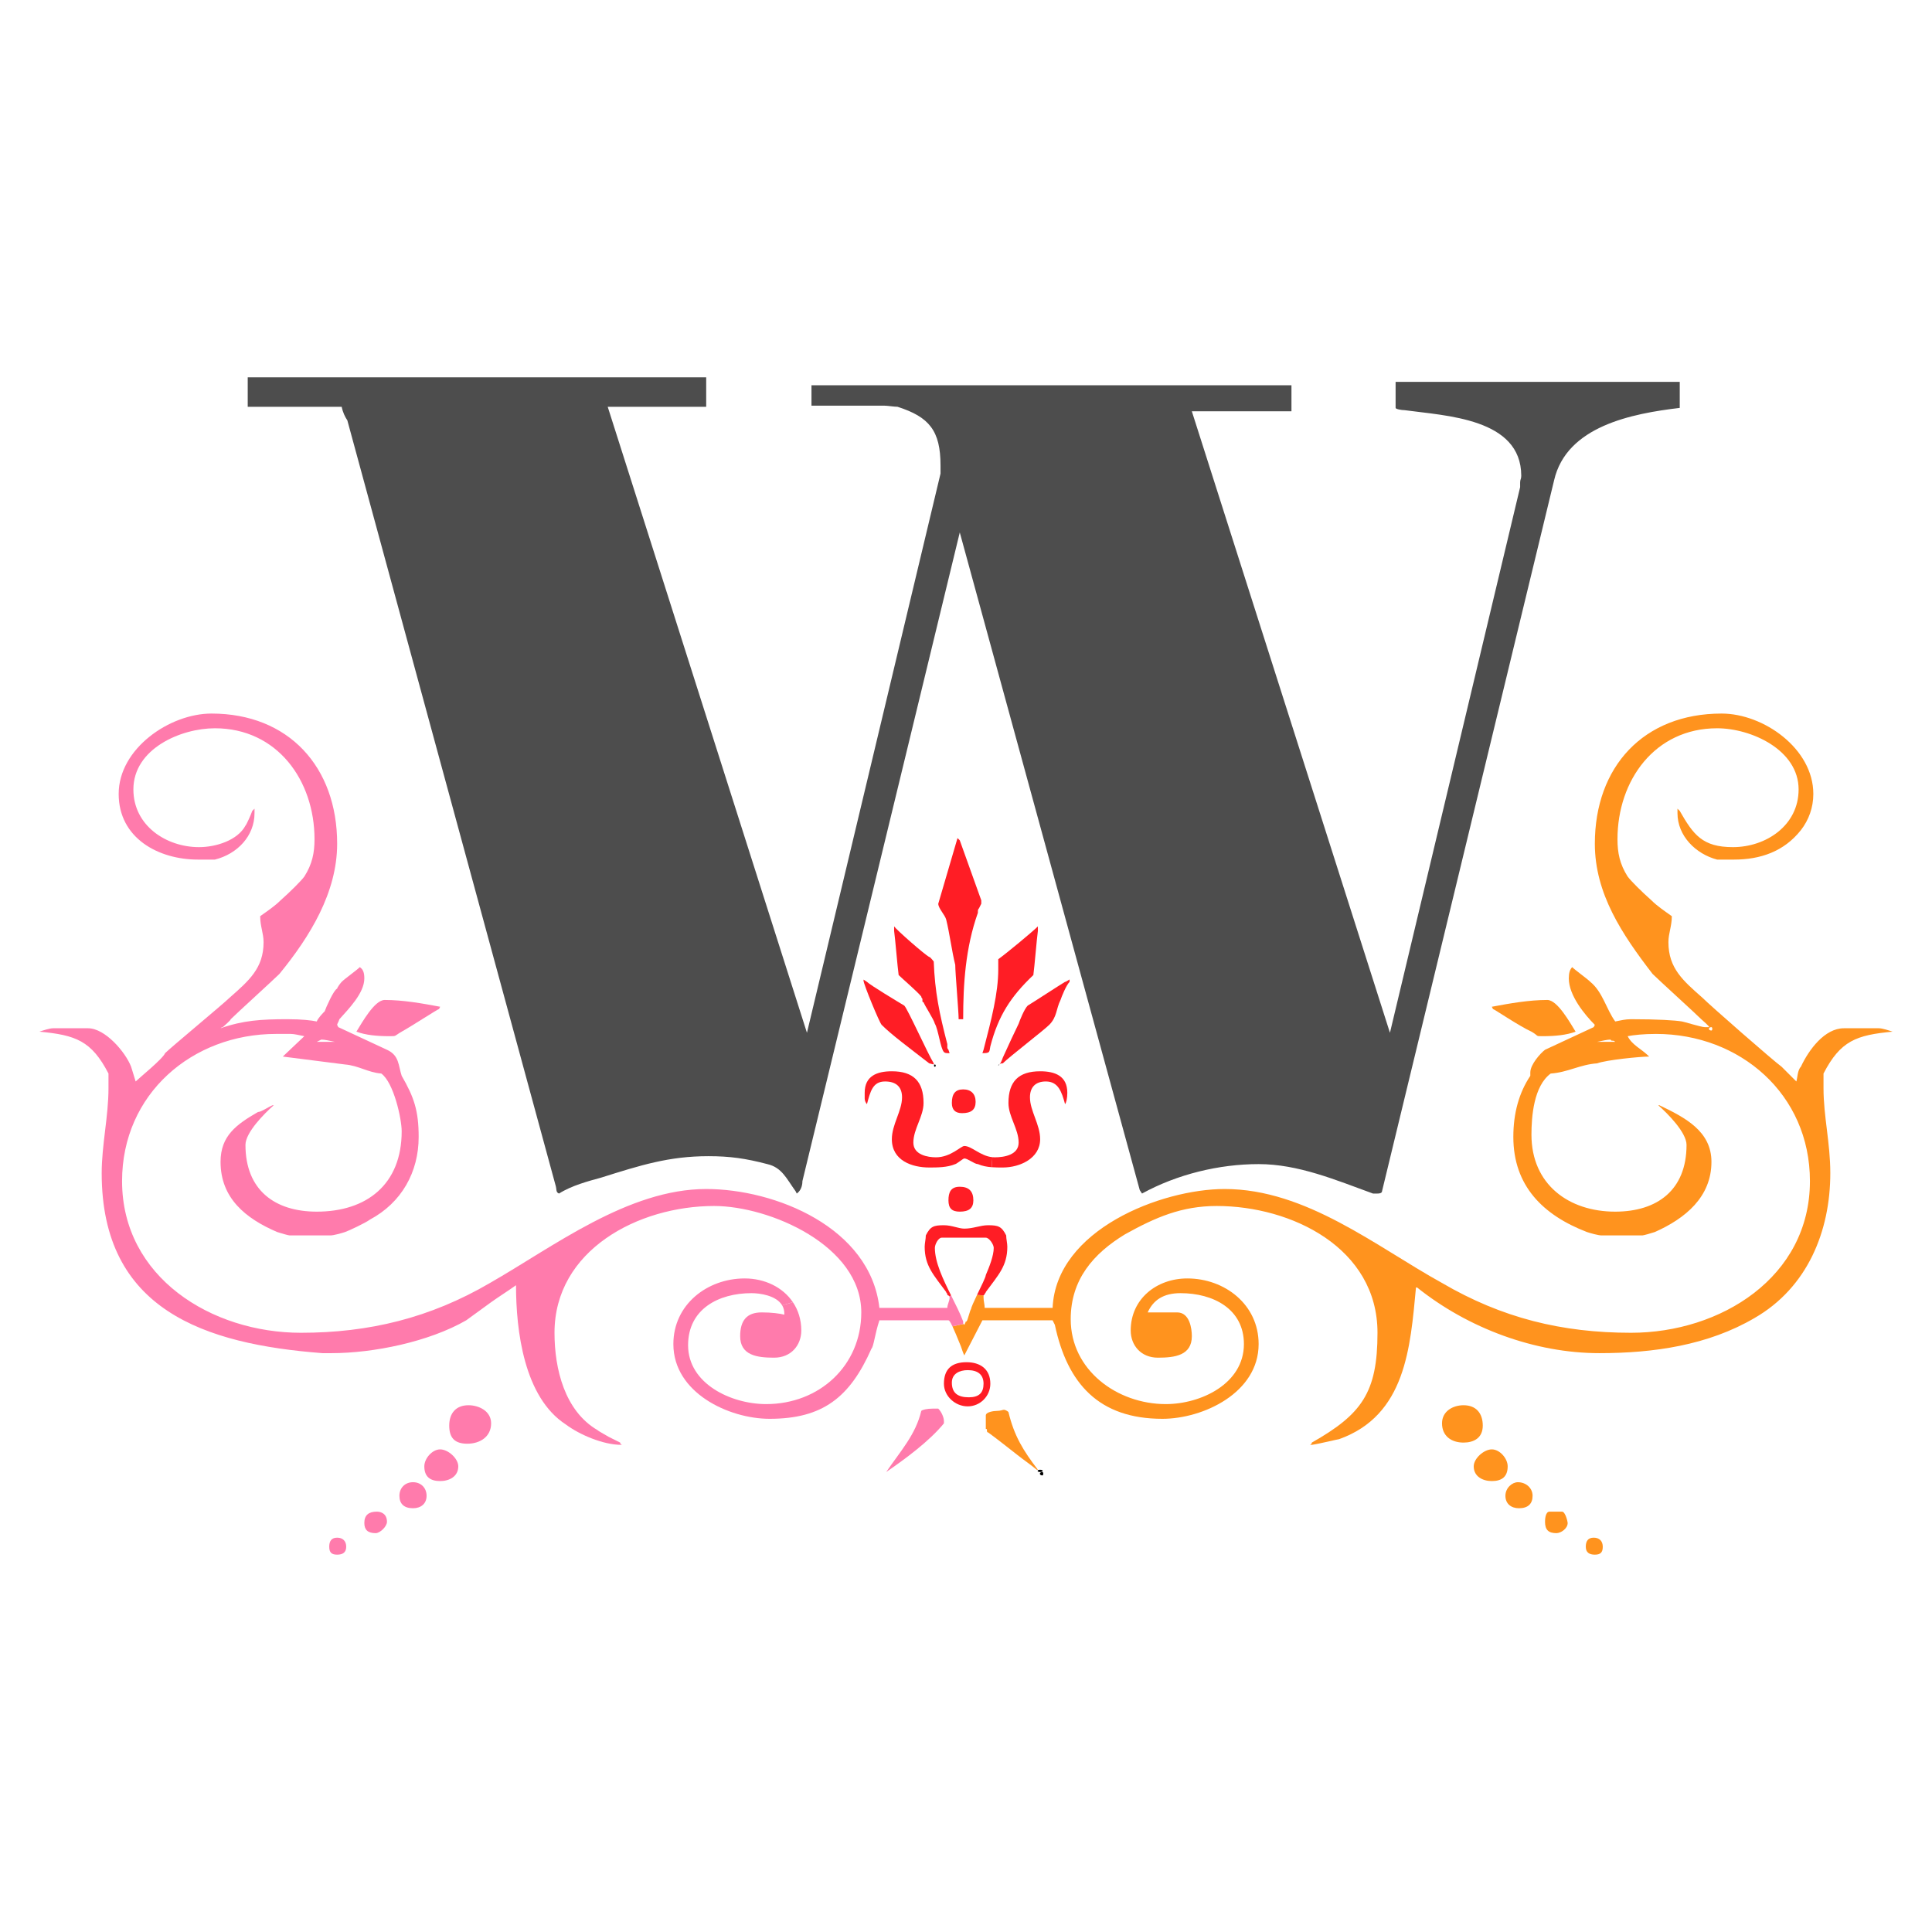 <?xml version="1.0" encoding="UTF-8"?><svg id="uuid-847f1e10-e9f9-437a-a4ad-714730720709" xmlns="http://www.w3.org/2000/svg" viewBox="0 0 512 512"><rect width="512" height="512" style="fill:#fff; stroke-width:0px;"/><path d="M275.65,283.9c3.9,0,7.2,1.2,7.2,5.7,0,1.5-.3,2.7-.6,3-.9-3.3-1.8-6-5.1-6-2.7,0-4.2,1.5-4.2,4.2,0,3.6,2.7,7.2,2.7,11.1,0,5.1-5.4,7.5-9.9,7.5-1.03,0-2.01,0-2.95-.08l.19-2.65c.21.02.43.03.66.03,2.4,0,6.3-.6,6.3-3.9,0-3.6-2.7-6.9-2.7-10.5,0-5.7,2.7-8.4,8.4-8.4Z" style="fill:#ff1d25; stroke-width:0px;"/><path d="M89.35,407.5c1.5,0,2.4.9,2.4,2.4s-.9,2.1-2.4,2.1-2.1-.6-2.1-2.1.6-2.4,2.1-2.4Z" style="fill:#ff7bac; stroke-width:0px;"/><path d="M253.15,255.7c-.9-3.6-1.5-8.4-2.4-12-.3-1.2-2.1-3-2.1-4.2l5.1-17.4.6.6,5.7,15.9v.9l-.6,1.2c-.3.3-.3.6-.3.9v.3c-3.3,9.3-3.9,18.9-3.9,28.2h-1.2c0-2.1-.9-12.3-.9-14.4Z" style="fill:#ff1d25; stroke-width:0px;"/><path d="M453.55,272.2c-.9,0-.9.9,0,.9.3,0,.3-.9,0-.9ZM477.25,220c-4.5,5.7-10.8,7.8-17.7,7.8h-4.5c-5.7-1.5-10.5-6.3-10.5-12.3v-1.2l.6.6c3.6,6.3,6,9.6,14.1,9.6,8.7,0,17.4-5.7,17.4-15.3,0-10.5-12.6-16.2-21.6-16.2-16.5,0-26.4,13.8-26.4,29.4,0,3.6.6,6.6,2.7,9.9.9,1.2,3.6,3.9,6.3,6.3,1.5,1.5,3.3,2.7,5.4,4.2,0,2.7-.9,4.5-.9,6.9,0,6.9,3.9,10.2,9,14.7,2.1,2.1,18.9,16.8,21,18.3l3.9,3.9c.3-.9.3-3,1.2-3.9,2.1-4.5,6.3-10.2,11.4-10.2h9.3c.9,0,2.7.6,3.6.9-9.6.9-13.8,2.4-18.3,11.1v3.9c0,7.5,1.8,14.4,1.8,22.5,0,15.3-6,30.3-20.1,38.4-12.3,7.2-26.7,9.3-41.1,9.3-17.1,0-34.8-6.6-48.3-17.4h-.3c-1.5,15.9-2.7,33.9-20.4,40.2-.3,0-5.1,1.2-7.2,1.5h-.6c.3,0,.6-.3.6-.6,13.2-7.5,17.4-13.2,17.4-29.1,0-22.5-22.8-33.6-42.6-33.6-9.3,0-16.2,3-24.3,7.5-8.4,5.1-14.4,12-14.4,22.5,0,13.5,12.3,22.5,25.2,22.5,9.3,0,20.7-5.4,20.7-15.9,0-9.3-8.1-13.5-16.8-13.5-4.5,0-7.2,1.8-8.7,5.1h7.8c3.3,0,3.9,4.2,3.9,6.3,0,5.1-4.5,5.7-9,5.7s-7.2-3.3-7.2-7.2c0-8.4,6.9-13.8,15-13.8,9.9,0,18.9,6.9,18.9,17.4,0,12.9-14.7,19.8-25.5,19.8-16.8,0-25.2-9.3-28.5-24.9l-.6-1.2h-18.6l-4.8,9.3c-.3-.6-.6-1.5-.9-2.4-1.05-2.62-1.76-4.27-2.24-5.3l2.91-.64c.05.06.12.13.23.24l.3-.6q0-.3.3-.3c.3-.3.9-3,1.2-3.3,0-.39.75-1.99,1.58-3.75l1.72.15v.6c0,.9.3,1.8.3,2.7h18c.9-20.7,28.8-31.5,45.6-31.5,21.6,0,40.2,15.3,57.6,24.9,15.9,9.3,31.8,13.2,50.1,13.2,23.7,0,47.4-14.7,47.4-40.2,0-23.1-18.6-39-40.8-39-3.3,0-6,.3-7.5.6,1.2,2.4,3.6,3.3,5.7,5.4-2.4,0-11.4.9-13.8,1.8-4.5.3-7.8,2.4-12.3,2.7-4.5,3.3-5.1,11.4-5.1,16.2,0,13.2,9.9,20.4,22.2,20.4,11.1,0,18.9-5.7,18.9-17.7,0-3.3-5.1-8.4-7.5-10.5h.3c6.9,3.3,13.8,6.9,13.8,15,0,9.3-6.9,15-15,18.6-.9.3-3,.9-3.3.9h-10.8c-.9,0-3-.6-3.9-.9-11.7-4.5-19.5-12.3-19.5-25.2,0-6.3,1.5-11.7,4.5-16.2v-.9c0-2.1,2.7-5.1,3.9-6l12.9-6,.3-.6c-2.7-2.7-6.9-7.8-6.9-12.3,0-1.5.3-2.4.9-3,.9.9,3.9,3,4.8,3.9,3.3,2.7,4.2,7.2,6.6,10.5,1.5-.3,2.7-.6,4.2-.6,7.2,0,11.7.3,13.5.6.3,0,5.1,1.5,6,1.5h1.2c0-.3-1.8-1.8-2.1-2.1-1.5-1.5-11.4-10.5-12.9-12-8.1-10.5-15.3-21.3-15.3-34.5,0-20.4,12.9-34.5,33.6-34.5,11.1,0,24.3,9.3,24.3,21.3,0,3.6-1.2,6.9-3.3,9.6ZM423.25,276.1h4.8q-.3-.3-.6-.3c-.3,0-.6,0-.6-.3-.9,0-2.1.3-3.6.6Z" style="fill:#ff931e; stroke-width:0px;"/><path d="M390.55,388.6c0-2.1,2.7-4.5,4.8-4.5s4.2,2.4,4.2,4.5c0,2.7-1.5,3.9-4.2,3.9-2.4,0-4.8-1.2-4.8-3.9Z" style="fill:#ff931e; stroke-width:0px;"/><path d="M258.55,292c0,2.1-1.2,3-3.6,3-1.8,0-2.7-.9-2.7-2.7,0-2.4.9-3.6,3-3.6s3.3,1.2,3.3,3.3Z" style="fill:#ff1d25; stroke-width:0px;"/><path d="M261.25,378.7v-3.6c0-.9,2.1-1.2,3-1.2s1.5-.3,1.8-.3.9.3,1.2.6c1.5,6.3,3.9,10.2,7.8,15.3h-.3c-1.8-1.5-3.6-2.7-5.1-3.9-2.7-2.1-5.7-4.5-7.8-6-.3,0-.3-.3-.3-.6s0-.3-.3-.3Z" style="fill:#ff931e; stroke-width:0px;"/><path d="M116.65,384.1c2.1,0,4.8,2.4,4.8,4.5,0,2.7-2.4,3.9-4.8,3.9-2.7,0-4.2-1.2-4.2-3.9,0-2.1,2.1-4.5,4.2-4.5Z" style="fill:#ff7bac; stroke-width:0px;"/><path d="M417.55,273.4c-2.4.9-5.4,1.2-8.7,1.2-2.1,0-.9,0-3-1.2-3.3-1.5-9.9-6-10.2-6l-.3-.6c4.8-.9,9.9-1.8,14.7-1.8,2.7,0,6,6,7.5,8.4Z" style="fill:#ff931e; stroke-width:0px;"/><path d="M229.75,292.6c-.3-.3-.6-.9-.6-1.5v-1.5c0-4.5,3.3-5.7,7.2-5.7,5.7,0,8.4,2.7,8.4,8.4,0,3.6-2.7,6.9-2.7,10.5,0,3.3,3.9,3.9,6,3.9,3.9,0,6.6-3,7.5-3,1.97,0,4.2,2.64,7.44,2.97l-.19,2.65c-1.26-.09-2.45-.31-3.65-.82-.9,0-2.7-1.5-3.6-1.5-.3,0-2.1,1.5-2.4,1.5-2.1.9-4.8.9-6.9.9-4.5,0-9.9-1.8-9.9-7.5,0-3.9,2.7-7.5,2.7-11.1,0-2.7-1.5-4.2-4.5-4.2-3.3,0-3.9,2.7-4.8,6Z" style="fill:#ff1d25; stroke-width:0px;"/><path d="M392.95,377.8c0,3.3-2.4,4.5-5.1,4.5-3.3,0-5.7-1.8-5.7-5.1s3-4.8,5.7-4.8c3.3,0,5.1,2.1,5.1,5.4Z" style="fill:#ff931e; stroke-width:0px;"/><path d="M109.45,392.8c2.1,0,3.6,1.5,3.6,3.6s-1.5,3.3-3.6,3.3c-2.4,0-3.6-1.2-3.6-3.3s1.5-3.6,3.6-3.6Z" style="fill:#ff7bac; stroke-width:0px;"/><path d="M116.35,267.4c-.3,0-7.2,4.5-9.9,6-2.1,1.2-1.2,1.2-3.3,1.2-3.3,0-6.3-.3-8.7-1.2,1.5-2.4,4.8-8.4,7.5-8.4,4.8,0,9.9.9,14.7,1.8l-.3.6Z" style="fill:#ff7bac; stroke-width:0px;"/><path d="M67.45,215.5c0,6-4.5,10.8-10.5,12.3h-4.5c-10.5,0-21-5.7-21-17.4,0-12,13.5-21.3,24.6-21.3,20.4,0,33.3,14.1,33.3,34.5,0,12.9-7.2,24.6-15.3,34.5-1.5,1.5-11.4,10.5-12.9,12,0,.3-1.8,1.8-2.1,2.1q-.3,0-.6.3c6-2.1,10.8-2.4,17.7-2.4,3.9,0,6.3.3,7.8.6.3-.9,1.8-2.4,2.1-2.7.3-.9,2.4-5.7,3.3-6,0-.3.9-1.5,1.2-1.8.9-.9,3.9-3,4.8-3.9.9.6,1.2,1.5,1.2,3,0,3.9-4.2,8.1-6.6,10.8-.3.9-.6,1.2-.6,1.5l.3.6,12.9,6c3.3,1.5,3,4.2,3.9,6.9,3.3,5.7,4.5,9.3,4.5,16.2,0,9.3-4.5,17.4-12.9,21.9-1.2.9-5.7,3-6.6,3.3s-3,.9-3.9.9h-10.8c-.3,0-2.4-.6-3.3-.9-8.4-3.6-15-9-15-18.6,0-6.9,4.2-9.9,9.9-13.2.9,0,3-1.5,3.9-1.8h.3c-2.4,2.1-7.5,7.2-7.5,10.5,0,12,7.8,17.7,18.9,17.7,13.2,0,22.5-7.2,22.5-21.3,0-3.3-2.1-12.9-5.4-15.3-3.6-.3-6-2.1-9.6-2.4l-16.5-2.1,5.7-5.4c-1.5-.3-2.7-.6-3.6-.6h-3.9c-22.2,0-40.8,15.9-40.8,39,0,25.5,23.7,40.2,47.4,40.2,18,0,34.2-3.9,50.1-13.2,16.8-9.6,36.6-24.9,57.3-24.9,18.3,0,43.5,10.2,45.9,31.5h18c0-.9.6-1.8.6-2.7,0-.19,0-.26-.07-.36l.47-.24c1.22,2.45,2.43,4.82,3.2,6.9v.3c0,.19,0,.26.07.36l-2.91.64c-.63-1.32-.89-1.6-1.06-1.6h-18.3c-1.2,3.6-1.5,6.9-2.1,7.5-5.7,12.9-12.9,18.6-27,18.6-10.8,0-25.5-6.9-25.5-19.8,0-10.5,9-17.4,18.9-17.4,5.32,0,10.11,2.33,12.78,6.3l-2.85.83c-1.56-2.64-5.94-3.23-8.13-3.23-8.7,0-16.8,4.2-16.8,13.8,0,10.2,11.4,15.6,20.7,15.6,14.1,0,25.2-10.2,25.2-24.3,0-17.7-24.3-28.2-39-28.2-20.1,0-42.3,11.7-42.3,33.6,0,9.6,2.7,20.7,11.4,25.8.3.3,1.5.9,3,1.8l3,1.5c0,.3.3.6.6.6h-.3c-4.8,0-11.1-2.7-14.7-5.4-11.1-7.2-13.2-24.9-13.2-36.9-2.1,1.5-4.5,3-6.6,4.5l-6.6,4.8c-9.9,5.7-24.6,8.7-35.7,8.7h-2.4c-31.2-2.4-58.5-11.4-58.5-47.7,0-7.5,1.8-15,1.8-22.5v-3.9c-4.5-8.7-8.7-10.2-18.3-11.1.9-.3,2.7-.9,3.6-.9h9.3c4.5,0,9.9,6.3,11.4,10.2.3.9.9,3,1.2,3.9.9-.9,7.2-6,7.8-7.5,1.5-1.5,15.6-13.2,17.1-14.7,5.1-4.5,9-7.8,9-14.7,0-2.4-.9-4.2-.9-6.9,2.1-1.5,3.9-2.7,5.4-4.2,2.7-2.4,5.4-5.1,6.3-6.3,2.1-3.3,2.7-6.3,2.7-9.9,0-15.6-9.9-29.4-26.4-29.4-9,0-21.6,5.4-21.6,16.2,0,9.6,8.7,15.3,17.4,15.3,4.5,0,10.2-1.8,12.3-5.7.3-.3,1.5-3,1.8-3.9l.6-.6v1.2ZM83.95,276.1h4.8c-1.5-.3-2.7-.6-3.6-.6l-1.2.6Z" style="fill:#ff7bac; stroke-width:0px;"/><path d="M247.75,282.1c.3,0,.3.6,0,.6s-.3-.6,0-.6Z" style="fill:#000; stroke-width:0px;"/><path d="M276.25,390.1c.3,0,.3.9,0,.9-.9,0-.9-.9,0-.9Z" style="fill:#000; stroke-width:0px;"/><path d="M252.25,366.4c0,2.7,1.5,3.9,4.5,3.9,2.7,0,3.9-1.2,3.9-3.6s-1.5-3.6-4.2-3.6c-2.1,0-4.2.9-4.2,3.3ZM256.45,372.7c-3.3,0-6.3-2.7-6.3-6,0-3.9,2.1-5.7,6-5.7,3.6,0,6.3,1.8,6.3,5.7,0,3.3-2.7,6-6,6Z" style="fill:#ff1d25; stroke-width:0px;"/><path d="M257.95,318.1c0,2.1-1.2,3-3.6,3-2.1,0-3-.9-3-3s.6-3.6,3-3.6,3.6,1.2,3.6,3.6Z" style="fill:#ff1d25; stroke-width:0px;"/><path d="M275.65,389.5c.9,0,.9.6,0,.6s-.9-.6,0-.6Z" style="fill:#000; stroke-width:0px;"/><path d="M264.85,282.1c-.23.22-.28.28-.29.42,0-.23.05-.42.29-.42Z" style="fill:#000; stroke-width:0px;"/><path d="M250.15,377.2c-3.9,4.8-10.5,9.6-15.3,12.9,3.9-5.7,7.8-9.9,9.3-16.2.3-.3,1.5-.6,3-.6h1.5c.9.9,1.5,2.4,1.5,3.3v.6Z" style="fill:#ff7bac; stroke-width:0px;"/><path d="M245.05,330.4c0-.9.3-2.1.3-3,1.2-2.4,2.1-2.7,4.8-2.7,2.1,0,3.9.9,5.4.9,2.4,0,4.2-.9,6.3-.9,2.7,0,3.6.3,4.8,2.7,0,.9.3,2.1.3,3,0,5.1-2.4,7.5-5.7,12,0,.3-.3.3-.3.6l-.3.3-1.72-.15c1.09-2.24,2.32-4.74,2.32-5.25.9-2.1,2.1-5.1,2.1-7.2,0-.9-1.2-2.7-2.1-2.7h-11.7c-.9,0-1.8,1.8-1.8,2.7,0,3.81,2.17,8.34,4.3,12.6l-.47.24c-.05-.06-.12-.13-.23-.24q-.3,0-.3-.3c0-.3-.3-.3-.3-.6-3.3-4.5-5.7-6.9-5.7-12Z" style="fill:#ff1d25; stroke-width:0px;"/><path d="M398.95,396.4c0-2.1,1.8-3.6,3.3-3.6,2.1,0,3.9,1.5,3.9,3.6s-1.2,3.3-3.6,3.3c-2.1,0-3.6-1.2-3.6-3.3Z" style="fill:#ff931e; stroke-width:0px;"/><path d="M102.55,403.3c0,1.2-1.8,3-3,3-2.1,0-3-.9-3-2.7,0-2.1,1.2-3,3.3-3,1.2,0,2.7.6,2.7,2.7Z" style="fill:#ff7bac; stroke-width:0px;"/><path d="M233.65,271.6c-.6-.6-4.8-10.8-4.8-11.7v-.3l.9.6c.9.9,8.4,5.4,9.9,6.3.9.9,6.3,12.9,7.8,15.3v.3l-1.2-.3c-5.4-4.2-9.9-7.5-12.6-10.2Z" style="fill:#ff1d25; stroke-width:0px;"/><path d="M212.35,352.6c0,3.9-2.7,7.2-7.2,7.2s-9-.6-9-5.7c0-4.2,1.8-6.3,5.7-6.3,2.7,0,4.8.3,6,.6v-.3c0-.84-.21-1.56-.57-2.17l2.85-.83c1.4,2.08,2.22,4.61,2.22,7.5Z" style="fill:#ff7bac; stroke-width:0px;"/><path d="M262.45,277.3c-.3,1.5,0,1.8-2.1,1.8l.3-.9c2.1-8.1,3.9-15,3.9-21.3v-2.7c2.1-1.5,9-7.2,10.5-8.7v1.2c-.3,2.1-.9,9.6-1.2,11.7-6,5.7-9.3,10.8-11.4,18.9Z" style="fill:#ff1d25; stroke-width:0px;"/><path d="M415.45,403.6c0,1.5-1.8,2.7-3,2.7-2.1,0-3-.9-3-3,0-.3,0-2.7,1.2-2.7h3.3c.9,0,1.5,2.7,1.5,3Z" style="fill:#ff931e; stroke-width:0px;"/><path d="M130.15,377.2c0,3.6-3,5.4-6.3,5.4s-4.8-1.5-4.8-4.8,1.8-5.4,5.1-5.4c2.7,0,6,1.5,6,4.8Z" style="fill:#ff7bac; stroke-width:0px;"/><path d="M424.75,409.9c0,1.5-.6,2.1-2.1,2.1s-2.4-.6-2.4-2.1.6-2.4,2.1-2.4,2.4.9,2.4,2.4Z" style="fill:#ff931e; stroke-width:0px;"/><path d="M65.65,107.8v-7.8h121.5v7.8h-26.1l52.8,165.9,35.4-148.2v-2.1c0-9.3-3-12.9-11.4-15.6-.9,0-2.7-.3-3.6-.3h-19.2v-5.4h127.2v6.9h-26.4l52.5,164.7,34.5-144.6v-1.2c0-.9.3-.9.3-1.8,0-15.3-20.1-15.9-30.9-17.4-.9,0-2.4-.3-2.4-.6v-6.9h75.3v6.9c-12.6,1.5-30,4.8-33.3,19.2l-45.6,188.4c0,.3-.3.6-1.2.6h-1.2c-9.9-3.6-19.8-7.8-30.3-7.8s-21.6,2.7-30.9,7.8l-.6-.9-47.7-174.3-41.7,171.9c0,1.5-.6,2.7-1.5,3.3l-.3-.6c-2.4-3.3-3.6-6.3-7.5-7.2-5.7-1.5-9.9-2.1-15.6-2.1-10.5,0-18,2.4-28.5,5.7-3.3.9-7.8,2.1-11.1,4.2-.9-.3-.6-1.2-.9-2.1l-55.2-202.8c-.6-.9-1.2-2.1-1.5-3.6h-24.9Z" style="fill:#4d4d4d; stroke-width:0px;"/><path d="M283.45,260.2c-.9.9-2.1,3.9-2.4,4.8-1.2,2.4-.9,4.5-3,6.6-1.5,1.5-10.5,8.4-12.3,10.2-.3,0-.6,0-.9.3.3-.3.6-.9.9-1.8,1.2-2.7,3.6-7.8,4.2-9,.3-.9,1.5-3.9,2.4-4.8,1.5-.9,8.4-5.4,9.9-6.3q.3,0,.6-.3c.3,0,.3-.3.6-.3v.6Z" style="fill:#ff1d25; stroke-width:0px;"/><path d="M238.15,258.4c-.3-2.1-.9-9.6-1.2-11.7v-1.2c.6.9,8.1,7.5,9.3,8.1.3,0,.9.9,1.2,1.2.3,8.1,1.5,13.8,3.6,21.9v.9q0,.3.3.6l.3.9c-.9,0-1.2,0-1.5-.3-.9-.9-1.5-6-2.4-7.5-.3-1.2-2.7-4.8-3-5.7q-.3,0-.3-.3v-.6q-.3-.3-.3-.6c-.9-1.2-5.1-4.8-6-5.7Z" style="fill:#ff1d25; stroke-width:0px;"/></svg>